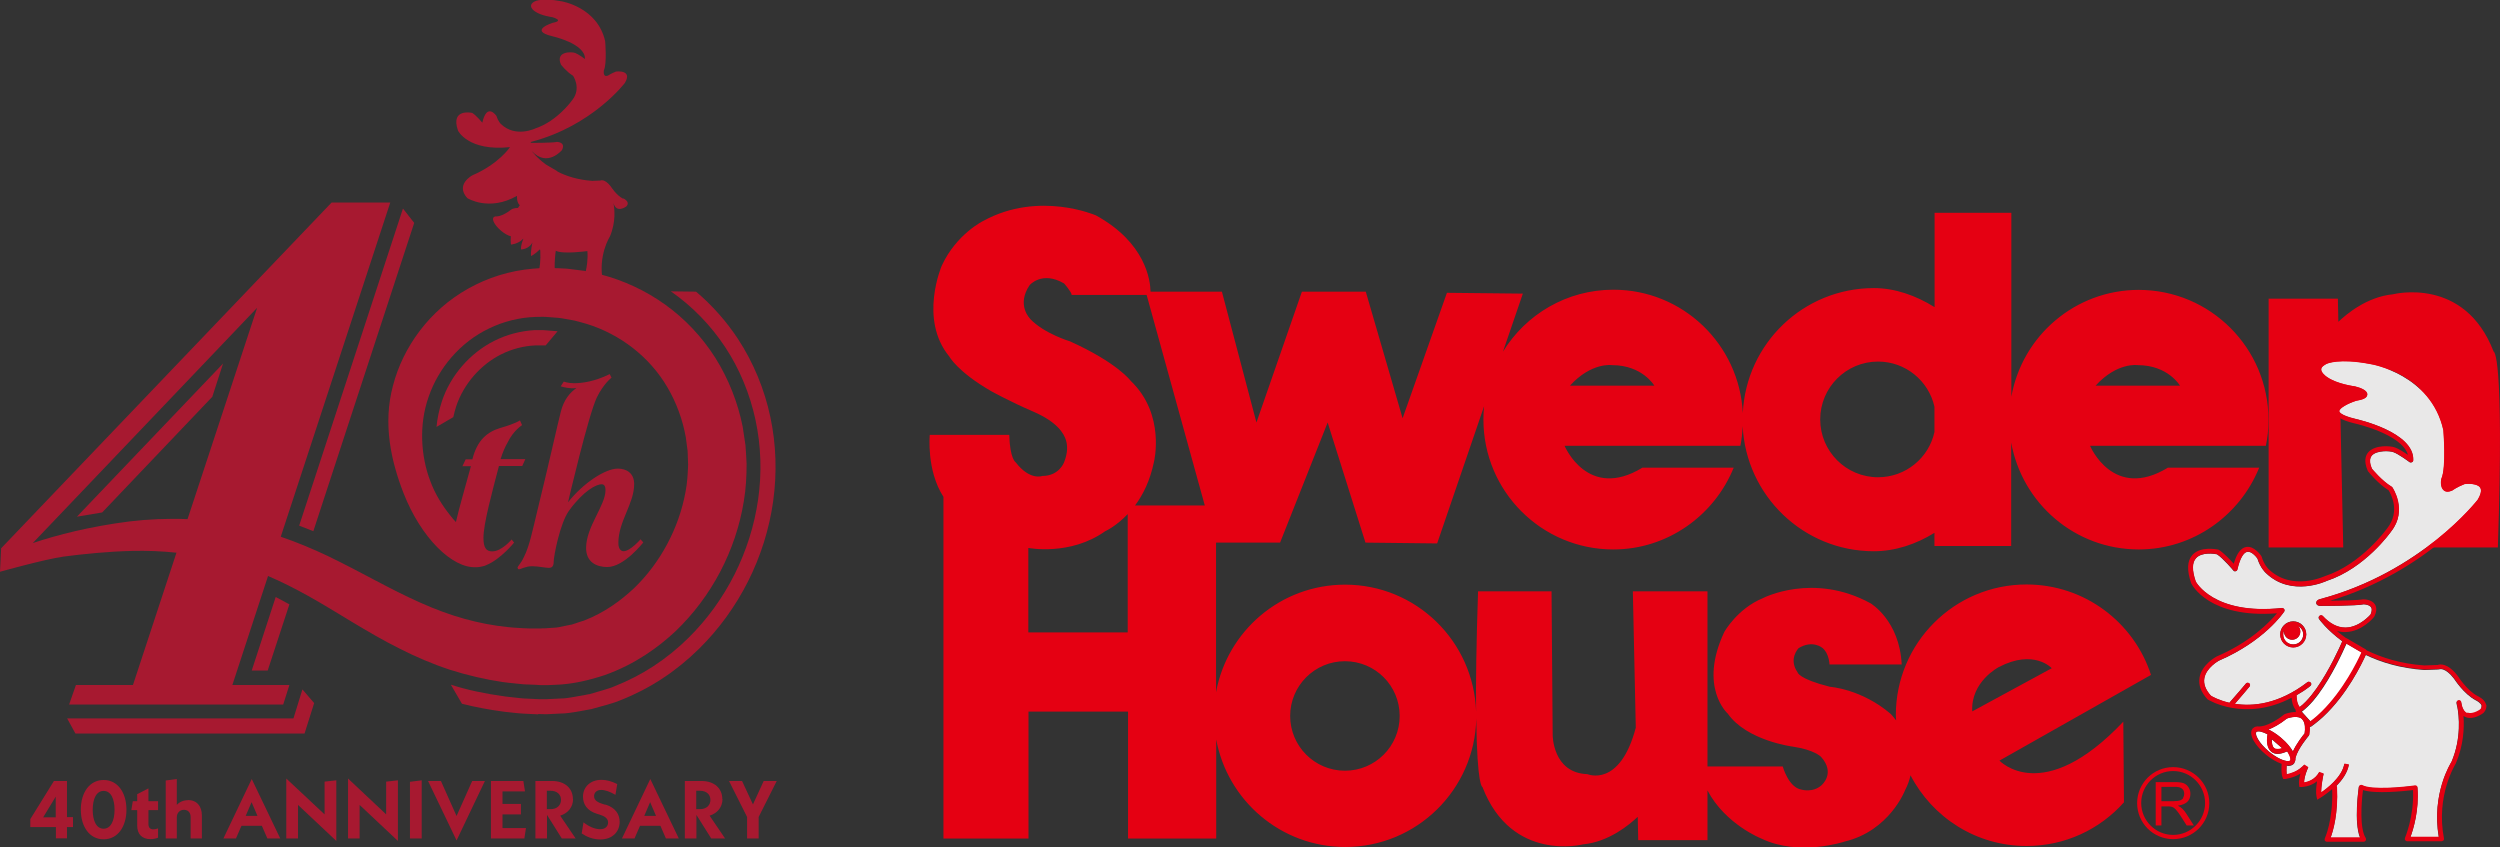 <?xml version="1.0" encoding="UTF-8"?><svg id="_レイヤー_2" xmlns="http://www.w3.org/2000/svg" viewBox="0 0 153.43 52"><rect x="0" y="0" width="153.43" height="52" fill="#333333" stroke="none"/><defs><style>.cls-1{fill:#e9e8e8;}.cls-2{fill:#e60012;}.cls-3{fill:#fff;}.cls-4{fill:#a71930;}.cls-5{fill:#e50012;}</style></defs><g id="_レイヤー_1-2"><path class="cls-5" d="m128.61,23.67c1.33-1.46,2.59-1.26,2.59-1.26,1.86,0,2.59,1.26,2.59,1.26h-5.18m-9.89,2.85c-.35,1.59-1.77,2.77-3.46,2.77-1.96,0-3.55-1.59-3.55-3.55s1.59-3.55,3.55-3.55c1.69,0,3.11,1.19,3.46,2.77v1.55Zm-22.37-2.85c1.33-1.46,2.59-1.26,2.59-1.26,1.86,0,2.59,1.26,2.59,1.26h-5.18Zm-33.24,15.14v-5.18s0,0,.01,0c0,0,2.56.5,4.71-1.03,0,0,.66-.29,1.38-1.05v7.26h-6.11Zm.11-19.25s-.86-.83-.03-2.06c0,0,.76-.9,2.12-.1,0,0,.46.53.46.7h4.6l3.57,12.92h-4.28c.48-.64.92-1.51,1.16-2.67,0,0,.73-2.92-1.43-4.98,0,0-.8-1.1-3.72-2.42,0,0-1.59-.47-2.46-1.39Zm19.32,21.02c1.86,0,3.36,1.5,3.36,3.36s-1.5,3.36-3.36,3.36-3.36-1.51-3.36-3.36,1.5-3.36,3.36-3.36Zm40.13.36c2.16-1.13,3.25.07,3.25.07l-4.88,2.65c-.1-1.83,1.63-2.72,1.63-2.72Zm8.6-23.15c-3.92,0-7.17,2.83-7.83,6.56v-11.29h-4.71v5.79c-1.16-.72-2.44-1.17-3.72-1.17-4.33,0-7.85,3.4-8.05,7.67-.21-4.21-3.68-7.57-7.94-7.57-2.87,0-5.38,1.52-6.78,3.8l1.22-3.56-4.66-.05-2.72,7.7-2.26-7.77h-3.92l-2.79,8.03-2.12-8.03h-4.38c-.01-.68-.29-3-3.35-4.68,0,0-3.49-1.53-6.9.33,0,0-1.66.8-2.56,2.75,0,0-1.43,3.29.46,5.58,0,0,.5.93,2.56,2.12,0,0,1.13.63,2.59,1.26,1.46.63,1.89,1.33,2.02,1.79.13.46.03.93-.13,1.33,0,0-.3.83-1.33.83,0,0-.76.3-1.63-.83,0,0-.36-.2-.4-1.69h-4.88s-.21,2.18.84,3.8v20.97h5.22v-7.79h6.11v7.79h5.41v-6.08c.69,3.75,3.97,6.6,7.92,6.6,4.39,0,7.95-3.52,8.04-7.88.05,4.23.38,4.2.38,4.2,1.79,4.65,6.17,3.52,6.17,3.52,1.59-.15,2.85-1.21,3.36-1.69l.03,1.43h4.25v-3.05c1.1,2.09,3.32,2.96,3.32,2.96,2.32,1.11,5.09.18,5.09.18,2.77-.66,3.72-3.16,3.72-3.16.16-.31.27-.61.33-.91,1.34,2.58,4.02,4.34,7.12,4.34,2.38,0,4.51-1.03,5.98-2.68l-.04-4.95c-4.95,5.24-7.6,2.39-7.6,2.39l9.3-5.26c-1.04-3.22-4.07-5.55-7.64-5.55-4.43,0-8.02,3.59-8.02,8.02,0,.11.01.21.02.32-.19-.25-.34-.4-.34-.4-1.79-1.53-3.72-1.66-3.72-1.66-1.95-.49-1.99-.89-1.99-.89-.58-.82.06-1.48.06-1.48.86-.53,1.46-.02,1.46-.02.42.33.44,1.02.44,1.02h4.43c-.13-2.72-1.92-3.76-1.92-3.76-3.52-1.92-6.6-.31-6.6-.31-1.58.65-2.37,2.08-2.37,2.08-1.6,3.41.22,5.01.22,5.01,1.16,1.66,3.98,2.02,3.98,2.02,1.35.2,1.74.63,1.74.63.91,1.01.03,1.74.03,1.74-.53.48-1.23.27-1.23.27-.8-.13-1.15-1.42-1.15-1.42h-4.62v-10.75h-4.58l.18,8.37c-.98,3.71-2.97,2.85-2.97,2.85-2.13-.07-2.13-2.39-2.13-2.39l-.07-8.83h-4.51c-.11,3.28-.14,5.66-.12,7.39-.14-4.33-3.68-7.8-8.04-7.8-3.95,0-7.23,2.84-7.92,6.6v-9.18h3.93l2.92-7.37,2.32,7.37,4.4.05,2.88-8.42c-.03.27-.04.54-.04.82,0,4.4,3.57,7.97,7.97,7.97,3.34,0,6.21-2.1,7.39-5.02h-5.6c-3.36,2.05-4.78-1.34-4.78-1.34h10.79c.08-.39.12-.8.14-1.21.21,4.27,3.73,7.68,8.05,7.68,1.31,0,2.59-.43,3.72-1.13v.81h4.71v-6.35c.67,3.73,3.91,6.56,7.83,6.56,3.35,0,6.21-2.1,7.39-5.02h-5.6c-3.36,2.05-4.78-1.34-4.78-1.34h10.79c.11-.52.16-1.05.16-1.6,0-4.4-3.57-7.97-7.97-7.97Z"/><path class="cls-2" d="m153.04,21.58c-1.79-4.65-6.17-3.52-6.17-3.52-1.59.15-2.86,1.21-3.36,1.69l-.03-1.42h-4.25v15.27h4.58l-.18-8.37h2.11l.86-2.54c2.12.07,2.12,2.08,2.12,2.08l.07,8.83h4.51c.4-12.08-.26-12.02-.26-12.02"/><path class="cls-2" d="m133.37,51.5c-1.22,0-2.21-.99-2.21-2.21s.99-2.21,2.21-2.21,2.22.99,2.22,2.21-.99,2.21-2.22,2.21Zm0-4.18c-1.08,0-1.96.88-1.96,1.96s.88,1.96,1.96,1.96,1.96-.88,1.96-1.96-.88-1.96-1.96-1.96Z"/><path class="cls-2" d="m133.68,49.44h0c.5-.07.75-.31.75-.72,0-.15-.04-.28-.11-.39-.08-.13-.18-.21-.3-.26-.13-.05-.31-.07-.54-.07h-1.18v2.66h.35v-1.17h.41c.16,0,.28.03.36.09.11.08.25.25.43.53l.35.55h.44l-.46-.72c-.15-.24-.32-.4-.5-.48m.32-.5c-.04.07-.1.12-.17.15-.1.04-.24.06-.42.06h-.76v-.88h.84c.15,0,.27.02.36.07.14.07.2.19.2.36,0,.08-.02.16-.07.23Z"/><path class="cls-4" d="m38.23,12.19c-.41-.21-.74-.74-.74-.74-.39-.51-.64-.37-.64-.37l-.5.02c-.88-.06-1.59-.29-2.14-.57,0,0,0-.02,0-.02l-.7-.41s0,0,0,0c-.59-.43-.87-.83-.87-.83.95,1.03,1.85-.06,1.85-.06.25-.5-.31-.5-.31-.5-.25.06-1.55.06-1.55.06-.14-.02-.01-.07-.01-.07,3.74-.98,5.73-3.61,5.73-3.61.5-.83-.54-.7-.54-.7-.31.12-.48.24-.48.24-.35.16-.27-.31-.27-.31.2-.43.08-1.79.08-1.79-.47-2.1-2.68-2.45-2.68-2.45-1.2-.23-1.63,0-1.63,0-.54.27,0,.62,0,.62.39.27,1.05.35,1.05.35,0,0,.8.21.04.35,0,0-1.5.47-.04.82,0,0,2.06.45,2.02,1.4,0,0-.39-.29-.6-.37-.21-.08-1.24-.12-.87.72,0,0,.35.45.74.68,0,0,.52.76-.04,1.48,0,0-.91,1.3-2.27,1.75,0,0-1.22.6-2.12-.27,0,0-.17-.16-.27-.49,0,0-.58-.87-.87.41,0,0-.37-.45-.62-.6,0,0-1.36-.31-.87,1.09,0,0,.62,1.28,3.19,1.01,0,0-.68,1.03-2.31,1.73,0,0-1.07.56-.31,1.4,0,0,1.33.84,3.05-.14,0,.05-.03.38.16.57,0,0,.01.01.01.01,0,.01-.02.02-.03.04,0,0,0,0,0,0h0s-.05.08-.08.12c-.19,0-.37.07-.37.07-.66.52-1.01.45-1.01.45h0c-.05.01-.09.03-.12.06-.12.14.09.51.46.82.21.18.43.3.6.34,0,.06-.03.41.02.51,0,0,.45-.04.73-.35h.02c-.04.1-.17.42-.14.65,0,0,.47,0,.7-.43,0,0-.14.58-.08.84,0,0,.28-.16.54-.42l.02.09c.06,1.2-.27,1.88-.27,1.88h1.32c-.31-.47-.1-1.88-.1-1.88.43.23,1.94.02,1.94.02.08,1.01-.29,1.85-.29,1.85h1.24c-.31-1.59.43-2.74.43-2.74.39-.91.28-1.76.22-2.06.18.67.79.21.79.21.27-.29-.18-.49-.18-.49Z"/><polygon class="cls-4" points="18.01 44.09 4.12 44.09 4.63 45.02 18.69 45.02 19.28 43.15 18.56 42.31 18.01 44.09"/><polygon class="cls-4" points="16.43 41.15 17.76 37.09 16.92 36.64 15.45 41.15 16.43 41.15"/><polygon class="cls-4" points="19.23 32.6 25.42 13.68 24.73 12.8 18.36 32.26 19.23 32.6"/><polygon class="cls-4" points="6.27 31.45 13.03 24.35 13.69 22.31 4.72 31.71 6.27 31.45"/><path class="cls-4" d="m31.77,34.84c0,.07.04.1.09.1.09,0,.39-.19.8-.19.37,0,.8.1,1.02.1.2,0,.3-.1.3-.37,0-.34.39-2.39.95-3.15.89-1.22,1.67-1.61,1.99-1.61.15,0,.24.1.24.37,0,.93-1.19,2.24-1.19,3.54,0,.88.65,1.17,1.3,1.17,1.04,0,2.21-1.51,2.21-1.51l-.17-.19s-.63.73-1.04.73c-.13,0-.32-.1-.32-.51,0-1.32.97-2.41.97-3.61,0-.68-.48-.95-1-.95-.8,0-2.17.93-3.06,2.07,0,0,1.26-5.41,1.78-6.46.41-.83.89-1.19.89-1.19l-.11-.22c-.93.46-1.71.56-2.19.56-.37,0-.63-.1-.63-.1l-.19.29s.3.1.67.12c.09,0,.22,0,.3-.02-.41.29-.76.71-.95,1.41-.15.56-.82,3.56-1.41,5.95-.35,1.44-.52,2.34-.87,3.02-.17.39-.39.56-.39.66Z"/><path class="cls-4" d="m4.1,47.93h-.79l-1.45,2.34v.49h1.57v.69h.68v-.69h.37v-.61h-.37v-2.23Zm-.68,2.23h-.77l.77-1.27v1.27Z"/><path class="cls-4" d="m6.36,47.87c-.87,0-1.4.78-1.4,1.82s.53,1.82,1.4,1.82,1.4-.78,1.4-1.82-.53-1.82-1.4-1.82Zm0,2.99c-.46,0-.67-.51-.67-1.16s.21-1.16.67-1.16.67.51.67,1.16-.22,1.16-.67,1.16Z"/><path class="cls-4" d="m9.1,48.39l-.68.35v.43h-.27l-.09.55h.36v.95c0,.51.28.83.82.83.18,0,.34-.04.46-.09v-.57c-.08.03-.2.06-.29.06-.2,0-.3-.12-.3-.32v-.86h.59v-.55h-.59v-.78Z"/><path class="cls-4" d="m11.53,49.11c-.28,0-.52.11-.68.29v-1.59l-.68.09v3.56h.68v-1.29c0-.28.18-.47.44-.47.24,0,.41.16.41.44v1.32h.69v-1.41c0-.58-.32-.95-.86-.95Z"/><path class="cls-4" d="m13.7,51.46h.78l.34-.78h1.25l.34.78h.79l-1.75-3.65-1.74,3.65Zm1.38-1.39l.36-.84.36.84h-.73Z"/><polygon class="cls-4" points="19.92 49.98 17.57 47.78 17.57 51.46 18.29 51.46 18.29 49.4 20.64 51.61 20.64 47.89 19.92 47.97 19.92 49.98"/><polygon class="cls-4" points="23.7 49.98 21.36 47.78 21.36 51.46 22.07 51.46 22.07 49.4 24.42 51.61 24.42 47.89 23.7 47.97 23.7 49.98"/><polygon class="cls-4" points="25.16 51.46 25.88 51.46 25.88 47.89 25.16 47.98 25.16 51.46"/><polygon class="cls-4" points="28.02 50.08 27.06 47.93 26.27 47.93 28.02 51.58 29.76 47.93 28.98 47.93 28.02 50.08"/><polygon class="cls-4" points="30.84 49.98 31.97 49.98 31.97 49.34 30.84 49.34 30.84 48.57 32.22 48.57 32.12 47.93 30.13 47.93 30.13 51.46 32.18 51.46 32.28 50.82 30.84 50.82 30.84 49.98"/><path class="cls-4" d="m35.16,49.04c0-.64-.47-1.11-1.29-1.11h-1.01v3.53h.71v-1.45l.91,1.45h.85l-.95-1.4c.48-.15.79-.53.79-1.02Zm-1.38.62h-.22v-1.13h.22c.41,0,.65.23.65.56s-.24.57-.65.57Z"/><path class="cls-4" d="m37.15,49.39l-.22-.07c-.36-.12-.47-.27-.47-.46,0-.21.16-.38.43-.38.26,0,.55.11.88.3l.11-.66c-.33-.17-.66-.26-.97-.26-.68,0-1.13.44-1.13,1.03,0,.46.23.86.87,1.06l.22.07c.34.11.45.28.45.46,0,.23-.17.41-.49.41s-.69-.16-1.02-.42l-.11.68c.29.2.68.37,1.14.37.78,0,1.19-.51,1.19-1.08,0-.45-.24-.86-.86-1.06Z"/><path class="cls-4" d="m38.16,51.46h.78l.34-.78h1.25l.34.78h.79l-1.75-3.65-1.74,3.65Zm1.38-1.39l.36-.84.36.84h-.73Z"/><path class="cls-4" d="m44.33,49.04c0-.64-.47-1.11-1.29-1.11h-1.01v3.53h.71v-1.45l.91,1.45h.85l-.95-1.4c.48-.15.79-.53.79-1.02Zm-1.38.62h-.22v-1.13h.22c.41,0,.65.23.65.56s-.24.57-.65.57Z"/><polygon class="cls-4" points="46.87 47.93 46.21 49.37 45.54 47.93 44.74 47.93 45.85 50.14 45.85 51.46 46.56 51.46 46.56 50.14 47.67 47.93 46.87 47.93"/><path class="cls-4" d="m8.1,33.81c.88-.02,1.79.01,2.73.11l-2.67,8.12h-3.5l-.42,1.2h13.14l.38-1.2h-3.5l2.19-6.69c.82.35,1.63.76,2.44,1.21,1.8,1,3.6,2.23,5.62,3.24,1,.51,2.05.96,3.12,1.31,1.07.34,2.16.59,3.23.75.27.04.53.06.8.09.26.03.53.06.79.06.26.01.52.02.77.04.25.01.55-.01.82-.02,1.1-.03,2.14-.29,3.08-.6,1.88-.67,3.3-1.72,4.34-2.69,2.22-2.13,3.7-4.96,4.19-7.98.13-.76.17-1.53.17-2.3-.02-.38-.04-.76-.07-1.14l-.17-1.13c-.3-1.5-.87-2.94-1.68-4.23-.81-1.28-1.87-2.4-3.07-3.26-1.21-.87-2.56-1.49-3.94-1.85-.35-.08-.69-.17-1.04-.23-.35-.04-.7-.09-1.05-.13-.35-.03-.69-.03-1.04-.04-.34-.02-.7.01-1.05.04-1.42.12-2.78.55-3.97,1.22-2.39,1.33-4.01,3.6-4.62,5.95-.64,2.36-.11,4.66.64,6.59,1.08,2.77,3,4.63,4.44,4.56.02,0,.03,0,.05,0,.01,0,.02,0,.03,0,.09,0,.19-.02.28-.04.12-.02.22-.05.29-.09.88-.36,1.7-1.38,1.7-1.38l-.15-.19s-.61.73-1.19.73c-.37,0-.54-.22-.54-.83,0-.88.54-2.83.95-4.41h1.43l.19-.42h-1.52c.13-.42.28-.76.43-1.02.35-.73.89-1.07.89-1.07l-.13-.29s-.24.19-1.19.46c-.8.24-1.43.73-1.73,1.93h-.41l-.2.42h.52c-.36,1.34-.71,2.5-.92,3.43-.12-.13-.24-.26-.35-.41-.49-.61-.93-1.31-1.22-2.1-.3-.78-.47-1.64-.5-2.52-.03-.88.09-1.8.4-2.67.6-1.74,1.92-3.33,3.7-4.18.88-.43,1.87-.68,2.87-.71.25,0,.5-.02.77.01.27.03.54.03.8.07.26.05.53.09.79.14.26.06.52.14.77.21,2.04.63,3.85,2.01,4.95,3.89.55.94.94,1.99,1.13,3.08l.11.83.03.84c-.02.56-.05,1.11-.16,1.67-.4,2.21-1.54,4.36-3.17,5.92-.77.72-1.79,1.49-3.07,1.98-.16.05-.33.1-.49.16l-.25.08c-.09.02-.17.03-.26.05-.17.04-.35.07-.53.11-.18.04-.36.03-.55.05l-.28.02h-.14s-.16.01-.16.01c-.21,0-.43,0-.65,0-.22,0-.44-.02-.66-.03-.22-.02-.44-.02-.66-.05-.89-.09-1.79-.26-2.69-.51-.91-.25-1.81-.59-2.73-1-1.83-.81-3.69-1.91-5.69-2.87-.93-.44-1.89-.84-2.86-1.17l6.72-20.51h-3.6L.07,33.65l-.07,1.44s2.71-.76,3.89-.93c1.23-.16,2.65-.31,4.22-.35Zm3.41-1.95c-1.25-.05-2.45.01-3.55.14-2.44.31-4.46.83-5.95,1.33l13.77-14.44-4.27,12.97Z"/><path class="cls-4" d="m33.04,43.82c.11,0,.22.01.34.01.09,0,.19,0,.24,0l.79-.04c.36,0,.67-.06.94-.1l.28-.05c.22-.04.45-.08.66-.12l1.01-.28c.24-.07.51-.15.79-.27,1.78-.7,3.4-1.76,4.82-3.16,2.44-2.41,4.06-5.62,4.54-9.04.24-1.73.19-3.47-.17-5.17-.36-1.71-1.05-3.37-1.99-4.8-.71-1.08-1.58-2.06-2.57-2.9l-1.55-.02c1.3.9,2.46,2.09,3.34,3.43.88,1.33,1.52,2.88,1.86,4.48.34,1.59.39,3.22.16,4.85-.46,3.22-1.98,6.24-4.28,8.51-1.33,1.31-2.84,2.3-4.52,2.96-.24.11-.47.17-.69.24l-.89.26h-.04c-.21.05-.43.08-.65.12l-.28.05c-.25.04-.5.09-.81.09l-.82.04c-.13,0-.32,0-.48,0,0,0-.55-.03-.63-.03-.19,0-.38-.02-.57-.04l-.82-.09c-1.32-.18-2.39-.41-3.38-.73l.68,1.17c.78.2,1.62.36,2.59.49l.83.09c.21.02.42.03.63.04.08,0,.62.03.62.03Z"/><path class="cls-4" d="m33.48,21.21l.74-.88-.89-.07h-.52c-.87.05-1.73.28-2.48.66-1.49.75-2.69,2.13-3.21,3.71-.17.51-.28,1.04-.33,1.57l1.03-.6c.05-.23.11-.45.18-.67.45-1.35,1.48-2.54,2.75-3.18.64-.32,1.37-.52,2.1-.55h.46s.18,0,.18,0Z"/><path class="cls-1" d="m141.8,41.89s.01,0,.02.01c.05.06.04.15-.03.2-.02.01-.03.02-.05.04-.27.21-.53.38-.8.53,0,.16,0,.5.19.73.25-.19.5-.45.74-.75.1-.13.2-.26.3-.4.79-1.12,1.41-2.5,1.58-2.89-.96-.71-1.42-1.35-1.43-1.37-.04-.06-.03-.15.03-.19.06-.05.14-.04.2.01.44.47.9.71,1.38.71.01,0,.03,0,.04,0,.86-.03,1.5-.8,1.51-.8.05-.11.12-.31.04-.44-.09-.15-.37-.19-.46-.19-.41.1-2.57.1-2.66.1-.07,0-.23-.03-.25-.17-.01-.09.05-.17.17-.23,6.29-1.66,9.7-6.08,9.74-6.12.13-.22.28-.55.15-.74-.17-.26-.74-.25-.95-.22-.47.18-.74.38-.75.39-.23.11-.4.11-.53,0-.23-.18-.18-.6-.16-.68,0-.01,0-.02.01-.04.31-.69.12-2.96.12-2.98-.76-3.43-4.42-4.05-4.46-4.05-1.97-.38-2.69-.02-2.7-.02-.15.08-.33.19-.34.34-.01.19.25.41.35.47.63.44,1.72.57,1.73.58.36.09.76.25.75.5,0,.23-.33.32-.68.38-.5.16-1.04.45-1.04.64,0,.04.05.25.98.47.15.03,3.63.81,3.56,2.54,0,.05-.03.1-.08.12-.05.02-.11.02-.15-.01,0,0-.65-.49-.99-.61-.21-.08-1-.12-1.31.2-.17.18-.17.46,0,.83,0,0,.58.72,1.21,1.1.02.01.03.02.04.04,0,.01.95,1.4-.07,2.69-.06.09-1.61,2.27-3.95,3.04,0,0-2.18,1.05-3.76-.5,0,0-.32-.29-.5-.87-.1-.15-.38-.46-.63-.41-.24.04-.45.43-.6,1.08-.01.05-.05.1-.11.11-.05.02-.11,0-.14-.05,0,0-.6-.72-1-.99-.14-.03-.93-.16-1.29.24-.25.27-.25.76-.02,1.43,0,0,1.08,2.08,5.29,1.63.06,0,.11.02.14.07s.03.11,0,.15c-.05.07-1.22,1.81-4.01,3.01,0,0-.78.42-.89,1.08-.06.34.07.7.4,1.07.09.06.51.29,1.15.44,0,0,0-.02,0-.02.36-.41.94-1.08.99-1.15.04-.07.13-.08.2-.04.07.05.08.13.04.2-.06.09-.66.77-.91,1.07,1.09.17,2.68.04,4.46-1.33.06-.04.13-.03.18.02Zm-1.06-2.16c-.44,0-.8-.36-.8-.8s.36-.8.8-.8.8.36.8.8-.36.8-.8.8Z"/><path class="cls-1" d="m152.3,43.32c-.03-.16-.28-.3-.36-.34-.73-.38-1.3-1.28-1.33-1.32-.56-.73-.9-.58-.91-.58-.02,0-.04.01-.06.01l-.86.03c-1.46-.1-2.65-.47-3.59-.92-.25.56-1.16,2.44-2.61,3.79-.1.09-.2.19-.31.27-.13.11-.27.22-.41.32-.03.02-.05.03-.08.03,0,0-.02-.01-.03-.01,0,.15,0,.31-.03.49,0,.03-.02.05-.03.07,0,0-.68.81-.8,1.33,0,.01-.01.02-.02.03.01.11-.01.2-.06.29,0,.01-.01.03-.02.05-.08.1-.21.15-.36.15,0,0,0,0,0,0-.03,0-.07-.01-.1-.02-.01.21-.01.42,0,.55.2-.04.6-.15.92-.44.05-.05.11-.09.16-.15l.23.14h.02s-.25.54-.26.95c.22-.04.67-.16.93-.64l.27.1c-.05.22-.16.77-.15,1.15.19-.13.49-.35.76-.63.3-.31.58-.69.66-1.11,0,0,0-.01,0-.02l.28.05c-.09.51-.42.95-.77,1.31.02.02.04.05.04.09.08,1.6-.24,2.66-.39,3.08h1.81c-.39-.97-.09-3-.08-3.1,0-.05.04-.09.08-.11.04-.02.09-.02.13,0,.57.31,2.52.11,3.23.02.04,0,.08,0,.11.03.03.02.05.06.05.1.11,1.38-.26,2.56-.43,3.02h1.74c-.45-2.66.73-4.53.78-4.61.62-1.45.46-2.86.36-3.38-.02-.07-.04-.15-.05-.23-.01-.08.04-.15.11-.16.08-.02.15.03.17.1,0,.02.03.1.05.25.07.23.18.38.32.44.28.11.66-.1.79-.2.11-.12.09-.21.09-.24Z"/><path class="cls-3" d="m140.74,39.55c.34,0,.61-.27.61-.61,0-.23-.13-.42-.32-.53.09.09.14.21.14.35,0,.28-.22.5-.5.5s-.5-.22-.5-.5c0-.03.01-.05.01-.07-.04.08-.06.16-.06.25,0,.34.27.61.61.61Z"/><path class="cls-3" d="m141.25,44.1c-.11-.08-.26-.1-.41-.1-.19,0-.39.06-.49.1-.46.36-.84.56-1.13.67.25.12.51.29.75.49.19.16.36.33.51.51.09.12.18.23.24.35.21-.47.61-.98.72-1.11.04-.29.04-.63-.12-.83l-.07-.08Z"/><path class="cls-3" d="m140.44,46.22s-.05-.07-.07-.1c0,0,0,0,0,0-.02,0-.03.01-.05.02-.2.08-.38.13-.53.13,0,0,0,0,0,0-.15,0-.28-.04-.39-.13-.28-.23-.28-.68-.25-.93,0-.07.02-.11.02-.14-.15-.08-.29-.13-.4-.16-.05-.01-.09-.02-.13-.02,0,0,0,0,0,0-.08,0-.13,0-.16.04-.11.13.15.67.77,1.19.49.41.94.59,1.17.59.07,0,.12-.01.14-.04.05-.06.02-.23-.11-.44,0,0,0-.01,0-.02Z"/><path class="cls-3" d="m139.81,45.98c.08,0,.17-.02.25-.05,0,0,0,0,.01,0l-.64-.55h0s0,.04,0,.06c0,.19.03.39.15.49.06.05.14.06.23.06Z"/><path class="cls-3" d="m144,39.51s0,.01,0,.02c-.22.5-.89,1.97-1.73,3.1-.1.13-.2.26-.3.38-.23.26-.46.49-.7.67l.18.2.18.2.18.2c.14-.1.27-.21.4-.32.11-.09.21-.19.31-.29,1.34-1.31,2.2-3.08,2.42-3.59,0,0,0-.02.01-.03l-.94-.55Z"/><path class="cls-2" d="m152.58,43.26c-.07-.34-.48-.52-.52-.54-.65-.34-1.2-1.2-1.21-1.22-.63-.83-1.1-.74-1.24-.69l-.82.03c-1.45-.1-2.62-.48-3.55-.93-.01-.02-.02-.03-.04-.05l-1.2-.7s-.01,0-.02,0c-.21-.15-.4-.3-.56-.44.18.05.37.08.55.07.99-.03,1.69-.87,1.74-.94.15-.3.17-.55.05-.75-.19-.31-.65-.32-.74-.32-.26.06-1.28.08-2.02.09,5.99-1.79,9.25-6.01,9.3-6.07.27-.45.32-.8.15-1.06-.29-.45-1.13-.36-1.26-.34-.54.2-.83.42-.82.42h0c-.1.04-.17.05-.21.03-.07-.05-.08-.25-.06-.39.33-.77.15-3.01.13-3.13-.81-3.64-4.66-4.29-4.69-4.29-2.08-.41-2.85,0-2.88.01-.31.16-.48.35-.49.58-.02.4.43.7.47.73.69.48,1.81.62,1.84.62.2.05.41.14.49.2-.05.03-.17.07-.43.12-.21.07-1.27.42-1.26.93.01.31.39.55,1.2.75.03,0,2.95.66,3.3,1.94-.23-.16-.57-.38-.8-.46-.28-.1-1.2-.17-1.62.28-.17.19-.32.53-.04,1.17.02.03.61.77,1.27,1.18.12.18.75,1.28-.08,2.33-.02.02-1.56,2.2-3.83,2.94-.02,0-2.02.96-3.46-.44,0,0-.27-.25-.42-.76,0-.01-.01-.03-.02-.04-.02-.03-.44-.64-.93-.55-.33.06-.58.4-.76,1.03-.22-.25-.61-.66-.91-.85-.01,0-.03-.01-.04-.02-.04,0-1.08-.24-1.59.33-.32.36-.35.94-.07,1.74.04.09,1.1,2.16,5.26,1.84-.43.52-1.6,1.75-3.7,2.65-.04.02-.91.49-1.05,1.29-.08.44.08.89.48,1.33,0,0,.02.02.03.02.02.02,2.27,1.4,5.14-.11.01.22.07.53.26.76,0,.01-.02.02-.02.03,0,.03.01.06.03.09-.35-.01-.68.12-.7.13-.01,0-.02.01-.03.02-1.03.82-1.59.74-1.61.73,0,0,0,0-.01,0-.02,0-.04,0-.06.01-.01,0-.02,0-.03,0-.09.02-.16.06-.22.12-.3.36.18,1.08.81,1.6,0,0,0,0,0,0,.31.26.66.46.97.57-.02.23-.03.66.06.84l.04.09h.1s.5-.05.95-.33c-.06.22-.11.48-.08.7l.02.12h.13s.52,0,.95-.35c-.05.32-.08.7-.03.94l.04.19.17-.1s.37-.22.75-.55c.07,1.91-.45,3.01-.45,3.02-.02.04-.02.1,0,.14.03.04.07.07.12.07h2.26c.05,0,.1-.03.13-.08.03-.05.02-.1,0-.15-.38-.57-.27-2.17-.17-2.94.8.25,2.53.06,3.07,0,.08,1.6-.49,2.92-.49,2.93-.02.04-.02.1.01.14s.07.07.12.07h2.12s.08-.02.11-.05c.03-.03.04-.08.03-.12-.51-2.63.7-4.55.72-4.59.49-1.13.53-2.21.48-2.93.04.03.09.05.13.07.48.2,1.05-.22,1.09-.25.19-.21.2-.39.18-.52Zm-1.16.5c-.15-.06-.25-.21-.32-.44-.03-.14-.05-.23-.05-.25-.02-.07-.09-.12-.17-.1-.08.02-.12.09-.11.16.01.08.03.16.05.23.1.53.26,1.93-.36,3.38-.05.08-1.24,1.96-.78,4.61h-1.74c.17-.46.54-1.64.43-3.02,0-.04-.02-.08-.05-.1-.03-.03-.07-.04-.11-.03-.71.1-2.66.29-3.23-.02-.04-.02-.09-.02-.13,0-.04.02-.07.06-.08.11-.01.09-.31,2.13.08,3.1h-1.81c.16-.42.47-1.49.39-3.08,0-.04-.02-.06-.04-.09.35-.35.68-.8.77-1.31l-.28-.05s0,.01,0,.02c-.08.42-.36.8-.66,1.11-.28.28-.58.51-.76.63,0-.37.1-.93.15-1.15l-.27-.1c-.26.48-.71.61-.93.64,0-.41.26-.94.26-.94h-.02s-.23-.15-.23-.15c-.05.06-.1.1-.16.15-.31.29-.72.4-.92.44-.02-.13-.02-.34,0-.55.03,0,.07.02.1.02,0,0,0,0,0,0,.15,0,.27-.04.36-.15.01-.01.01-.03.02-.05.05-.08.07-.18.06-.29,0-.01.02-.02.02-.03.12-.52.79-1.33.8-1.33.02-.02.03-.04.03-.07.03-.18.04-.34.03-.49,0,0,.02.01.03.01.03,0,.06,0,.08-.03.14-.1.28-.21.41-.32.11-.09.21-.18.31-.27,1.45-1.35,2.36-3.22,2.61-3.79.95.45,2.14.82,3.59.92l.86-.03s.04,0,.06-.01c0,0,.35-.15.91.58.02.04.59.93,1.33,1.32.08.04.33.18.36.34,0,.03.02.12-.09.24-.13.09-.51.31-.79.2Zm-10.58.24c.15,0,.3.01.41.1l.07.08c.16.2.16.54.12.83-.11.13-.51.64-.72,1.11-.06-.11-.15-.23-.24-.35-.14-.18-.32-.35-.51-.51-.24-.2-.5-.37-.75-.49.29-.11.67-.3,1.13-.67.1-.04.29-.09.49-.1Zm.9-1.87s.03-.02.05-.04c.06-.05.07-.14.03-.2,0,0-.01,0-.02-.01-.05-.05-.13-.06-.18-.02-1.78,1.37-3.37,1.5-4.46,1.33.26-.3.85-.98.91-1.07.04-.07.03-.15-.04-.2-.07-.04-.16-.03-.2.04-.05.07-.63.74-.99,1.15,0,0,0,.02,0,.02-.65-.15-1.06-.38-1.15-.44-.33-.36-.46-.72-.4-1.07.12-.66.9-1.08.89-1.08,2.79-1.2,3.96-2.93,4.01-3.01.03-.05.03-.11,0-.15s-.08-.07-.14-.07c-4.21.45-5.29-1.62-5.29-1.63-.23-.68-.23-1.16.02-1.43.36-.4,1.14-.27,1.29-.24.41.26,1,.98,1,.99.04.04.09.06.14.05.05-.01.1-.05.11-.11.15-.65.36-1.03.6-1.08.24-.05.52.27.63.41.18.58.49.86.5.87,1.58,1.55,3.76.5,3.76.5,2.34-.77,3.89-2.95,3.95-3.04,1.02-1.3.08-2.68.07-2.69-.01-.02-.03-.03-.04-.04-.62-.37-1.2-1.1-1.21-1.1-.16-.37-.16-.65,0-.83.31-.33,1.1-.28,1.31-.2.34.12.99.61.99.61.04.03.1.04.15.01.05-.02.08-.07.08-.12.07-1.73-3.42-2.5-3.56-2.54-.92-.22-.98-.43-.98-.47,0-.19.54-.48,1.04-.64.35-.06.67-.15.68-.38.01-.25-.39-.41-.75-.5-.01,0-1.1-.13-1.73-.58-.09-.06-.36-.28-.35-.47,0-.15.19-.27.34-.34,0,0,.73-.37,2.7.02.04,0,3.7.62,4.46,4.05,0,.02.19,2.29-.12,2.98,0,.01,0,.02-.01.04-.01.08-.07.5.16.68.13.1.3.1.53,0,0,0,.28-.21.75-.39.21-.02.78-.03.95.22.13.19-.02.52-.15.74-.03.04-3.45,4.47-9.74,6.12-.12.05-.19.13-.17.23.02.14.18.17.25.17.09,0,2.25,0,2.66-.1.1,0,.37.04.46.19.08.13.01.32-.04.44,0,0-.65.78-1.51.8-.01,0-.03,0-.04,0-.48,0-.95-.24-1.38-.71-.05-.06-.14-.06-.2-.01-.06.05-.07.13-.03.19,0,.01.47.66,1.43,1.37-.17.39-.79,1.77-1.58,2.89-.1.14-.2.27-.3.4-.24.3-.48.56-.74.75-.18-.24-.19-.58-.19-.73.26-.15.53-.32.8-.53Zm-2.32,3.29s0-.05,0-.07h0s.64.56.64.56c0,0,0,0-.01,0-.09.03-.17.05-.25.05-.09,0-.17-.01-.23-.06-.12-.09-.15-.3-.15-.49Zm1.83-1.76c.24-.18.47-.41.7-.67.1-.12.2-.25.3-.38.84-1.13,1.51-2.6,1.73-3.1,0,0,0-.01,0-.02l.94.55s0,.02-.01.03c-.23.51-1.09,2.28-2.42,3.59-.1.1-.21.19-.31.29-.13.11-.26.22-.4.32l-.18-.2-.18-.2-.18-.2Zm-2.78,1.26s.08-.05.16-.04c0,0,0,0,0,0,.04,0,.08,0,.13.02.11.03.25.08.4.16,0,.03-.01.08-.02.14-.03.25-.04.7.25.93.1.08.23.13.39.13,0,0,0,0,0,0,.15,0,.33-.05.53-.13.02,0,.03-.01.05-.02,0,0,0,0,0,0,.02.04.05.07.07.1,0,0,0,.01,0,.02.12.21.16.38.11.44-.02.03-.07.04-.14.04-.23,0-.68-.18-1.17-.59-.63-.52-.88-1.07-.77-1.19Z"/><path class="cls-2" d="m140.74,38.14c-.44,0-.8.36-.8.8s.36.8.8.8.8-.36.8-.8-.36-.8-.8-.8Zm0,1.41c-.34,0-.61-.27-.61-.61,0-.09.02-.18.06-.25,0,.02-.01.05-.01.07,0,.28.23.5.5.5s.5-.22.5-.5c0-.14-.05-.26-.14-.35.19.1.32.3.32.53,0,.34-.27.61-.61.61Z"/></g></svg>
